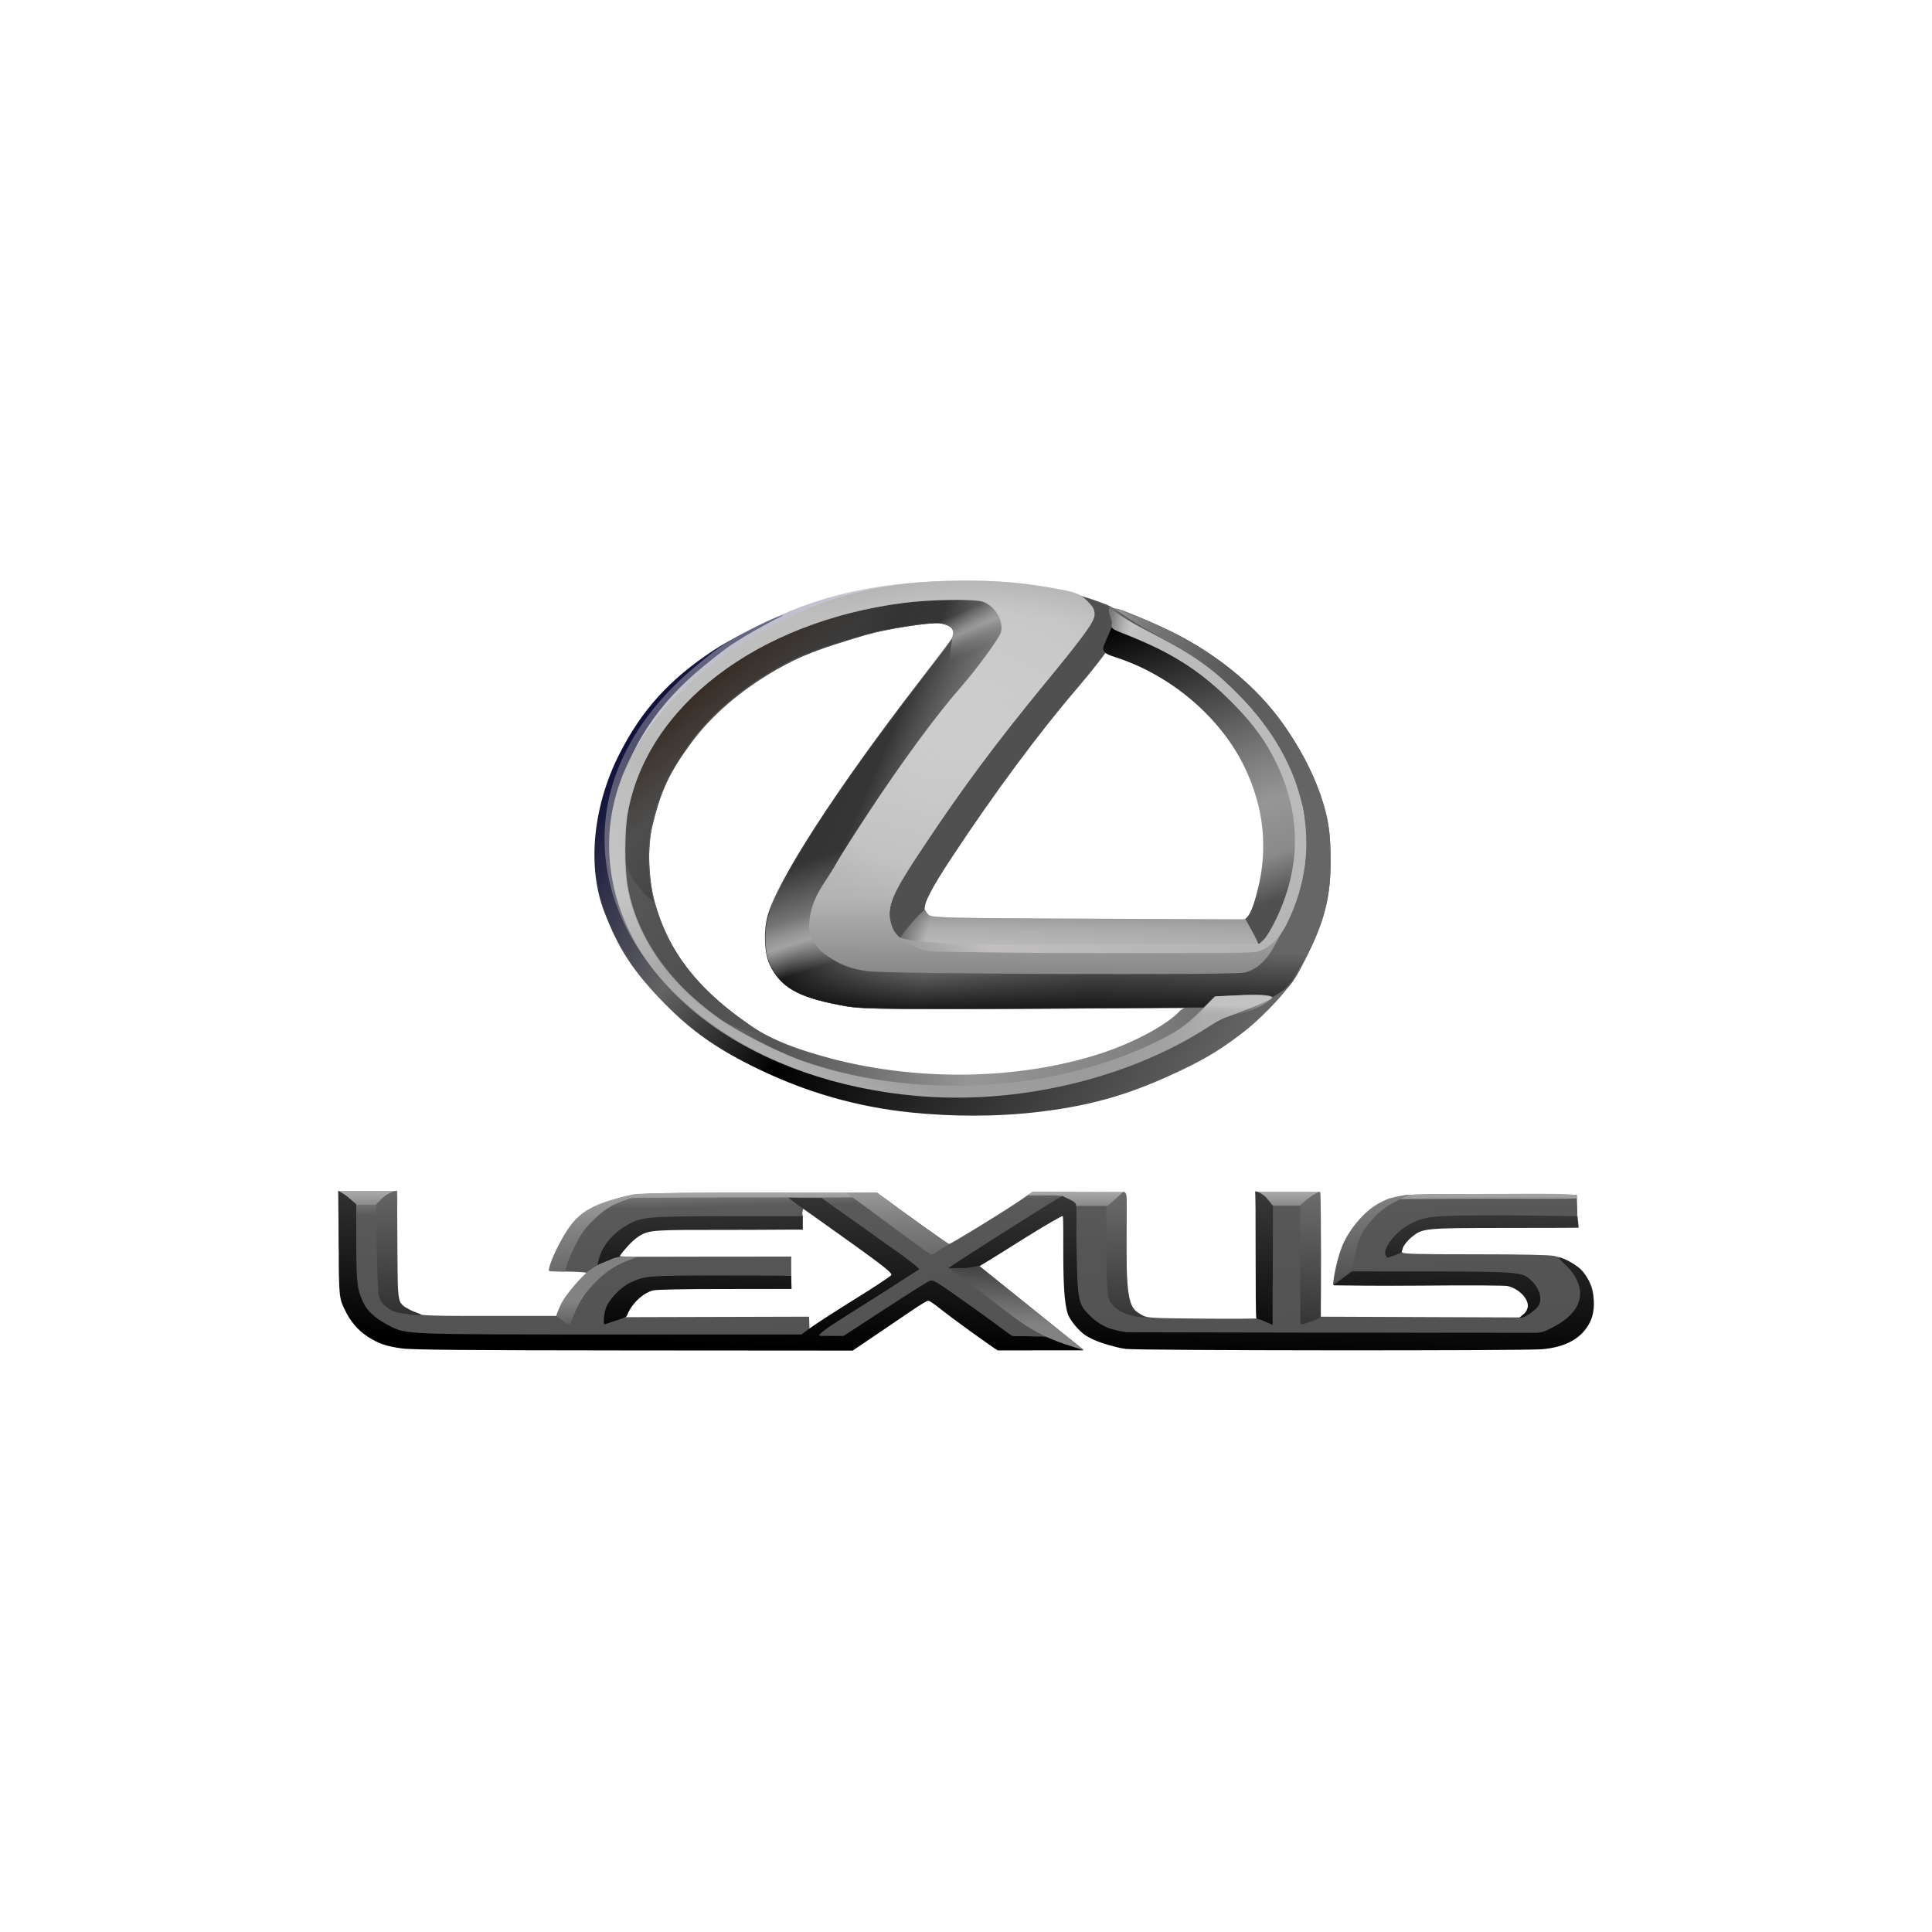 <svg width="200" height="200" viewBox="0 0 200 200" fill="none" xmlns="http://www.w3.org/2000/svg">
<path d="M41.648 139.349C38.628 138.883 36.797 137.773 36.057 135.715L35.663 134.62L35.066 129.085V123.387L37.745 123.346C40.129 123.309 40.445 123.333 40.616 123.565C40.761 123.761 40.808 125.043 40.808 128.762C40.808 133.429 40.825 133.734 41.122 134.343C41.295 134.697 41.674 135.166 41.964 135.386C43.088 136.236 42.985 136.226 50.565 136.225H57.575L58.161 135.092C58.492 134.453 59.177 133.498 59.731 132.905C60.272 132.325 60.714 131.812 60.714 131.765C60.714 131.717 59.939 131.659 58.991 131.636L57.269 131.593L57.304 131.01C57.386 129.653 59.184 127.069 61.023 125.665C61.53 125.278 62.444 124.732 63.052 124.453C65.184 123.476 65.381 123.464 78.761 123.468L90.802 123.473L94.442 126.127C96.443 127.587 98.155 128.782 98.245 128.782C98.449 128.782 103.999 125.373 105.653 124.232L106.875 123.388L111.546 123.401C116.317 123.415 116.204 123.411 116.41 123.521C116.71 123.68 116.603 123.771 116.603 128.868C116.603 133.241 116.642 134.202 116.838 134.669C117.144 135.394 117.459 135.729 118.211 136.129C118.8 136.442 119.038 136.456 124.475 136.503C127.584 136.529 130.288 136.511 130.484 136.462L130.84 136.374L130.88 130.033L130.92 123.692H133.752H136.585L136.662 129.997L136.738 136.303L147.013 136.342L157.289 136.381L157.712 136.05C157.945 135.869 158.231 135.492 158.349 135.214C158.531 134.781 158.531 134.634 158.349 134.201C158.231 133.923 157.946 133.547 157.714 133.365L157.292 133.036H147.914C139.768 133.036 138.512 133.006 138.346 132.808C138.101 132.515 138.354 130.697 138.807 129.495C139.158 128.566 140.025 127.169 140.785 126.31C141.531 125.468 143.35 124.326 144.555 123.945C145.61 123.611 145.698 123.609 154.424 123.65L163.228 123.692L163.273 125.047C163.305 126.028 163.263 126.436 163.119 126.526C163.011 126.594 159.491 126.651 155.298 126.652C148.056 126.655 147.645 126.669 147.091 126.95C146.098 127.453 144.929 129.077 145.15 129.647C145.212 129.806 146.692 129.845 152.65 129.845C157.564 129.845 160.348 129.903 160.885 130.016C162.086 130.269 163.021 130.797 163.808 131.665C164.716 132.667 165.04 133.621 164.962 135.061C164.837 137.394 163.3 139.013 160.835 139.41C159.44 139.635 117.271 139.628 115.809 139.403C113.27 139.012 111.976 138.257 111.214 136.723L110.708 135.702L110.631 130.469C110.581 127.059 110.499 125.218 110.396 125.184C110.029 125.063 101.291 130.625 101.291 130.979L112.182 139.76C112.182 139.849 110.273 139.417 107.774 139.417H103.692L100.057 136.834C98.058 135.414 96.326 134.252 96.208 134.252C95.998 134.252 89.901 137.921 88.298 139.012L87.479 139.569L65.177 139.554C48.194 139.543 42.583 139.494 41.648 139.35V139.349ZM85.245 136.976C85.775 136.636 87.724 135.419 89.577 134.271C91.43 133.123 92.946 132.106 92.946 132.01C92.946 131.851 85.18 125.85 83.892 124.714C83.426 124.303 82.856 125.462 83.126 125.911L82.485 126.632L75.413 126.654C67.7 126.678 67.514 126.737 66.915 127.058C66.013 127.541 63.97 129.362 63.97 129.922C63.97 130.177 65.614 130.084 73.471 130.086C78.04 130.089 81.921 130.077 81.921 130.077C81.894 130.213 81.911 131.735 81.911 131.735L81.921 132.808L74.877 132.884C67.282 132.966 67.66 132.923 66.502 133.824C65.873 134.313 64.533 136.123 64.765 136.353L83.758 136.302L83.805 137.816C83.84 138.921 84.014 137.765 85.245 136.976Z" fill="url(#paint0_linear_10409_3648)"/>
<path d="M35.121 123.282V124.721H41.131V123.282H35.121ZM130.061 123.367V124.811H136.646V123.367H130.061ZM106.905 123.372L106.368 123.747H108.515C109.224 123.73 109.71 123.769 110.069 123.833L110.064 124.835H116.378V123.377L113.604 123.415C111.033 123.396 109.213 123.384 106.905 123.372ZM81.353 123.458C80.075 123.46 78.594 123.466 76.887 123.472C66.322 123.51 65.468 123.529 65.119 123.776C65.119 123.884 64.635 124.084 65.841 123.999C66.02 123.987 66.1 124.018 66.359 123.989C68.037 124.016 70.728 123.961 76.555 123.961C83.096 123.961 88.529 123.99 88.527 123.928C88.523 123.726 88.882 123.607 88.081 123.538C87.206 123.463 85.188 123.45 81.353 123.458ZM157.584 123.581C156.586 123.584 155.43 123.589 154.097 123.595C145.846 123.633 145.176 123.657 144.904 123.904C144.904 124.012 144.527 124.207 145.469 124.123C145.609 124.11 145.671 124.147 145.873 124.118C147.183 124.145 149.286 124.089 153.836 124.089C158.944 124.089 163.187 124.119 163.186 124.056C163.183 123.854 163.46 123.736 162.834 123.667C162.151 123.591 160.579 123.573 157.584 123.581Z" fill="url(#paint1_linear_10409_3648)"/>
<path d="M143.459 129.962C143.075 129.34 144.381 127.591 145.834 126.785C147.479 125.872 148.125 125.81 155.973 125.808L163.306 125.895L163.42 127.086C163.037 127.105 161.585 127.11 155.824 127.116C147.361 127.124 147.267 127.134 146.102 128.092C145.729 128.399 145.344 128.874 145.23 129.169C145.151 129.372 145.155 129.543 145.022 129.669C144.683 129.842 144.286 130.002 143.973 130.084C143.832 130.121 143.688 130.22 143.603 130.176C143.543 130.146 143.579 130.145 143.526 130.073L143.459 129.962Z" fill="url(#paint2_linear_10409_3648)"/>
<path d="M61.844 131.061C61.842 130.899 61.956 130.433 62.111 129.972C62.509 128.784 63.511 127.641 64.827 126.872C66.409 125.948 66.841 125.909 75.505 125.9C80.304 125.895 83.106 125.9 83.106 125.9C83.106 125.9 83.106 126.289 83.106 126.586C83.106 126.854 83.106 127.306 83.106 127.306C82.734 127.261 80.114 127.317 75.57 127.317C67.633 127.317 67.255 127.292 66.127 127.983C65.849 128.154 65.345 128.593 65.037 128.945C64.627 129.413 64.222 129.833 64.019 130.305C63.652 130.631 63.182 130.64 62.832 130.801C62.121 131.128 61.822 131.191 61.822 131.191L61.844 131.061Z" fill="url(#paint3_linear_10409_3648)"/>
<path d="M158.135 135.39C158.349 134.535 157.271 133.403 156.061 133.13C155.762 133.063 151.829 133.043 147.32 133.087C142.812 133.13 138.88 133.067 138.572 133.063C138.248 133.058 138.12 133.086 138.059 133.014C137.939 132.874 138.224 132.533 138.786 132.103L139.432 131.61L147.364 131.618C156.127 131.627 157.375 131.695 158.093 132.206C159.316 133.076 159.811 134.49 159.176 135.295C158.758 135.823 157.594 136.552 157.334 136.391C157.981 135.862 157.943 135.886 158.135 135.39Z" fill="url(#paint4_linear_10409_3648)"/>
<path d="M130.728 136.71C130.478 136.569 130.108 136.579 130.054 136.438C129.999 136.296 129.982 133.191 129.982 129.769C129.982 125.4 129.971 124.033 129.933 123.327C130.147 123.316 130.654 123.549 131.085 123.98L131.781 124.829L131.735 136.422C131.734 136.662 131.761 136.906 131.729 137.145C131.293 136.957 131.028 136.841 130.728 136.71Z" fill="url(#paint5_linear_10409_3648)"/>
<path d="M62.515 137.032C62.515 137.032 62.433 136.188 62.745 135.357C63.078 134.47 64.318 133.2 65.288 132.753C66.784 132.065 67.109 132.04 74.516 132.038C79.654 132.036 81.895 132.077 81.895 132.077L81.945 133.433C81.945 133.433 79.191 133.438 74.877 133.438C70.733 133.438 67.964 133.494 67.614 133.584C66.509 133.866 65.331 135.01 64.89 136.227C64.818 136.427 62.778 137.012 62.611 137.085L62.515 137.032Z" fill="url(#paint6_linear_10409_3648)"/>
<path d="M116.527 139.639C115.262 139.477 113.098 138.739 112.328 138.206C111.761 137.813 111.021 136.973 110.682 136.337C110.251 135.529 110.076 133.661 110.071 129.833C110.068 127.728 110.084 125.931 110.012 125.887C109.941 125.843 108.231 126.827 106.306 128.026C102.705 130.27 101.672 130.961 100.973 131.283L98.158 131.297C98.522 130.956 109.183 124.182 109.745 123.948C110.131 123.787 109.879 123.745 110.063 123.851C110.335 124.006 111.233 124.341 111.342 124.594C111.534 125.043 111.385 125.966 111.441 129.135C111.541 134.701 111.602 135.005 112.875 136.247C113.409 136.768 114.032 137.182 114.724 137.474C114.724 137.474 115.466 137.697 115.843 137.78C116.11 137.839 116.65 137.916 116.65 137.916L137.647 137.955L159.174 137.968C159.174 137.968 159.682 137.888 159.923 137.805C160.108 137.741 160.276 137.636 160.452 137.551C163.227 136.217 164.19 134.409 163.193 132.409C162.979 131.98 162.53 131.381 162.195 131.079C161.859 130.776 161.362 130.303 161.389 130.225C161.461 130.013 163.14 130.897 163.642 131.398C164.896 132.649 165.427 135.163 164.606 136.839C163.763 138.561 162.056 139.457 159.658 139.671C157.716 139.845 117.902 139.815 116.527 139.639Z" fill="url(#paint7_linear_10409_3648)"/>
<path d="M41.574 139.587C39.953 139.356 39.211 139.102 38.114 138.401C37.055 137.723 36.252 136.785 35.684 135.56C35.584 135.343 35.467 135.132 35.388 134.906C35.32 134.714 35.271 134.515 35.235 134.314C35.165 133.916 35.14 133.511 35.118 133.107C35.049 131.849 35.068 129.328 35.068 129.328L35.014 123.669C35.012 123.5 35 123.262 35 123.262C35 123.262 35.617 123.576 36.06 123.957L36.878 124.662L36.883 128.595C36.889 132.972 36.97 133.479 37.65 134.919C38.058 135.786 38.951 136.556 40.392 137.286C42.087 138.144 42.048 138.143 63.39 138.143H82.962L83.944 137.421C84.485 137.024 86.58 135.674 88.601 134.42C90.622 133.167 92.276 132.069 92.276 131.98C92.278 131.657 91.355 130.957 84.485 126.074C83.161 125.133 82.142 124.454 81.627 123.985C82.119 123.997 83.244 124.013 83.949 124.013L85.056 124.014L88.401 126.394C90.24 127.704 92.429 129.263 93.266 129.86C94.102 130.457 95.247 131.338 95.138 131.408L90.909 134.12C89.623 134.945 88.21 135.814 87.792 136.084C87.374 136.354 86.536 136.894 85.93 137.284C85.324 137.674 84.787 138.156 84.787 138.239C84.909 138.313 85.353 138.294 86.082 138.293L87.336 138.291L91.629 135.492C93.99 133.953 96.057 132.651 96.223 132.598C96.64 132.466 96.776 132.549 100.791 135.405C102.756 136.803 104.578 138.189 104.745 138.273C104.912 138.358 105.793 138.294 106.797 138.341C107.524 138.375 107.918 138.33 108.406 138.413C111.007 139.361 108.716 138.534 112.123 139.784L103.293 139.793C102.824 139.547 98.493 136.427 97.301 135.46C96.754 135.016 96.21 134.652 96.092 134.65C95.974 134.647 95.256 135.073 94.496 135.594C93.736 136.114 92.023 137.276 90.691 138.176L88.269 139.813L65.606 139.797C48.059 139.784 42.633 139.737 41.574 139.586V139.587Z" fill="url(#paint8_linear_10409_3648)"/>
<path d="M117.049 136.162C116.07 135.898 115.391 135.4 115.113 135.023C114.933 134.779 114.924 134.828 114.878 134.691C114.836 134.563 114.735 134.341 114.715 134.208C114.51 132.851 114.526 129.634 114.526 129.634V124.954L115.375 124.199C115.842 123.784 116.25 123.417 116.283 123.384C116.316 123.351 116.371 123.373 116.498 123.478C116.698 123.644 116.615 124.535 116.615 129.198C116.615 135.359 117.106 135.518 118.415 136.285C118.983 136.434 117.839 136.389 117.049 136.162ZM41.059 135.844C40.222 135.641 39.503 134.923 39.354 134.51L39.162 133.974C39.036 130.884 38.949 127.844 38.949 124.664L39.551 124.063C40.225 123.39 41.075 123.265 41.075 123.265C41.132 123.382 41.114 125.909 41.137 128.869C41.185 135.313 41.091 134.84 42.474 135.605C42.866 135.822 43.632 136.031 43.589 136.103C43.496 136.256 41.725 136.005 41.059 135.844ZM134.595 130.904V124.766L135.129 124.298C135.712 123.786 136.557 123.303 136.671 123.417C136.766 123.511 136.79 136.073 136.694 136.323C136.653 136.429 136.232 136.635 135.825 136.779C135.284 136.972 134.657 137.143 134.668 137.082C134.586 137.147 134.595 135.038 134.595 130.904Z" fill="url(#paint9_linear_10409_3648)"/>
<path d="M138.009 133.028C138.013 132.25 138.487 129.891 139.139 128.556C139.965 126.867 141.437 125.245 142.786 124.537C143.304 124.265 143.808 124.043 143.907 124.042C144.456 123.878 145.303 123.727 146.027 123.667C145.49 123.907 145.041 124.046 144.423 124.407C143.584 124.866 142.836 125.269 141.678 126.685C141.264 127.19 140.954 127.623 140.644 128.492C140.23 129.653 140.117 130.842 140.001 131.59C139.598 131.809 139.627 131.911 138.009 133.028ZM56.813 131.532C56.813 130.986 57.54 129.302 58.401 127.855C59.395 126.184 60.305 125.377 61.99 124.67C63.233 124.148 65.487 123.621 66.067 123.636C66.417 123.646 65.103 124.089 64.365 124.363C63.069 124.844 62.3 125.422 61.172 126.556C60.474 127.259 59.776 128.162 58.777 130.657L58.464 131.64L57.571 131.626C56.933 131.617 56.922 131.597 56.813 131.532ZM87.589 123.47L90.793 123.466C95.062 126.615 97.471 128.248 98.234 128.797L96.406 129.927C92.315 126.992 91.143 126.025 87.589 123.47Z" fill="url(#paint10_linear_10409_3648)"/>
<path d="M101.108 133.417L98.223 131.276H99.702C100.515 131.276 101.26 130.951 101.38 131.056C101.38 131.056 103.768 132.996 112.169 139.719C106.752 138.33 105.192 136.449 101.108 133.417Z" fill="url(#paint11_linear_10409_3648)"/>
<path d="M57.804 136.372C57.551 136.194 57.562 136.123 57.996 135.157C58.519 133.991 60.399 131.904 61.16 131.393C61.455 131.196 61.913 130.898 62.331 130.744C62.749 130.59 63.144 130.401 63.499 130.263C63.712 130.181 64.137 130.067 64.911 130.074L66.131 130.085L65.371 130.356C63.933 130.869 62.939 131.475 61.897 132.477C60.704 133.624 59.983 134.671 59.42 136.076C59.205 136.615 59.023 137.044 58.969 137.077C58.523 137.067 58.184 136.634 57.804 136.372Z" fill="url(#paint12_linear_10409_3648)"/>
<path d="M94.213 115.154C88.712 114.577 83.565 113.107 78.508 110.67C74.293 108.638 71.615 106.764 68.757 103.845C65.552 100.572 63.989 98.178 62.523 94.3C60.772 89.664 61.38 83.463 64.117 78.06C66.421 73.51 69.312 70.322 73.848 67.328C75.535 66.214 79.717 64.07 80.816 63.755C81.591 63.533 80.432 63.968 79.107 64.734C78.289 65.187 77.784 65.466 77.03 65.913C75.278 66.981 74.824 67.358 73.006 68.823C68.04 72.823 64.957 77.569 63.85 82.913C63.489 84.659 63.489 88.573 63.85 90.32C65.162 96.656 68.974 101.847 75.476 106.151C79.215 108.627 83.55 110.451 88.604 111.673C92.875 112.706 94.486 112.872 100.253 112.872C104.457 112.872 105.821 112.812 107.502 112.554C112.872 111.73 118.596 109.874 122.431 107.713C125.568 105.944 126.611 105.328 126.894 105.076C127.055 104.932 127.779 104.549 128.503 104.224C129.369 103.835 129.985 103.427 130.309 103.027C130.792 102.432 130.824 102.421 132.052 102.421C132.788 102.421 133.915 101.357 133.915 101.459C132.481 103.505 130.109 105.779 128.762 106.814C126.763 108.356 125.192 109.41 122.344 110.764C117.553 113.041 113.631 114.371 107.588 115.097C103.16 115.629 98.447 115.598 94.213 115.154Z" fill="url(#paint13_linear_10409_3648)"/>
<path d="M93.83 112.438C90.653 112.1 85.992 111.089 83.531 110.204C81.789 109.578 78.1 107.967 77.145 107.415C76.085 106.803 73.504 104.884 71.999 103.591C70.049 101.913 66.921 97.974 67.192 97.536C67.27 97.41 68.67 96.889 68.927 96.889C68.973 96.889 69.232 97.275 69.539 97.821C70.936 100.305 73.014 102.534 75.329 104.42C78.427 106.944 80.66 108.06 85.185 109.344C94.517 111.993 105.375 111.87 114.06 109.018C117.451 107.903 120.883 106.042 122.174 104.617C122.524 104.23 125.301 103.252 125.495 103.446C125.741 103.692 125.088 104.522 123.742 105.677C121.344 107.736 115.379 110.305 110.602 111.335C106.304 112.262 104.789 112.417 99.536 112.465C96.778 112.491 94.21 112.479 93.83 112.438Z" fill="url(#paint14_linear_10409_3648)"/>
<path d="M76.934 106.559C75.535 106.115 74.764 105.675 73.043 104.34C69.261 101.406 66.528 97.691 65.321 93.846C64.608 91.575 64.446 90.088 64.552 86.798C64.634 84.274 64.718 83.591 65.104 82.279C66.067 79.01 67.402 76.524 69.635 73.844C74.694 67.773 84.144 63.192 93.763 62.149C96.427 61.86 101.404 61.835 102.17 62.106C102.957 62.386 103.78 63.296 104.045 64.18C104.219 64.764 104.197 64.937 103.856 65.606C103.642 66.024 103.246 66.64 102.974 66.974C102.703 67.308 101.995 68.223 101.402 69.007C100.808 69.791 99.422 71.541 98.322 72.895C97.222 74.249 95.43 76.602 94.34 78.122C92.323 80.937 87.907 87.614 87.025 89.181C86.758 89.656 86.283 90.403 85.969 90.842C85.654 91.28 85.116 92.232 84.772 92.958C84.195 94.172 84.151 94.378 84.21 95.546C84.29 97.136 84.786 97.963 86.21 98.88C88.353 100.262 86.405 100.153 109.022 100.153H129.197L130.946 98.27C132.296 96.815 132.829 96.093 133.288 95.099C133.959 93.646 134.652 91.376 134.952 89.654C135.206 88.192 135.048 84.277 134.694 83.277C134.028 80.571 132.85 77.925 131.396 75.617C128.626 71.293 124.68 67.86 118.976 64.811C117.963 64.27 115.377 63.023 115.417 62.982C115.541 62.858 119.392 64.466 121.291 65.411C125.983 67.747 130.016 71.091 132.695 74.864C134.681 77.661 136.328 80.844 137.14 84.051C137.592 85.836 137.648 87.39 137.643 89.334C137.632 93.214 136.821 95.763 134.922 99.464C133.59 102.06 133.285 102.393 131.267 103.454L129.031 104.263L109.126 104.387C88.809 104.513 88.753 104.386 86.773 104.004C82.535 103.187 80.8 102.178 79.693 99.889C79.144 98.754 79.021 96.549 79.419 94.963C80.329 91.334 86.573 81.666 95.308 70.361C96.971 68.208 98.411 66.299 98.507 66.118C98.968 65.258 98.507 64.688 97.195 64.494C96.279 64.358 91.611 65.084 89.591 65.676C84.653 67.124 82.747 67.861 80.281 69.278C76.57 71.411 73.527 74.03 71.415 76.91C69.162 79.981 68.266 81.913 67.414 85.538C66.911 87.682 67.028 91.029 67.689 93.408C69.068 98.368 71.995 102.224 77.063 105.756C77.846 106.301 78.487 106.78 78.487 106.82C78.487 106.96 77.871 106.857 76.934 106.559Z" fill="url(#paint15_linear_10409_3648)"/>
<path d="M77.032 106.594C75.634 106.15 74.863 105.71 73.142 104.375C69.36 101.441 66.626 97.726 65.42 93.881C64.707 91.61 64.544 90.123 64.651 86.833C64.733 84.309 64.816 83.626 65.203 82.314C66.166 79.045 67.501 76.559 69.734 73.879C74.793 67.808 84.243 63.227 93.862 62.184C96.526 61.895 101.503 61.87 102.268 62.141C103.056 62.421 103.879 63.331 104.143 64.215C104.318 64.799 104.295 64.972 103.955 65.641C103.741 66.059 103.345 66.675 103.073 67.009C102.802 67.344 102.094 68.258 101.501 69.043C100.907 69.826 99.521 71.576 98.421 72.93C97.32 74.285 95.529 76.637 94.439 78.157C92.422 80.972 88.005 87.649 87.124 89.216C86.857 89.691 86.382 90.439 86.067 90.877C85.753 91.315 85.215 92.267 84.87 92.993C84.294 94.208 84.249 94.413 84.308 95.581C84.389 97.171 84.885 97.998 86.309 98.915C88.452 100.297 86.504 100.188 109.121 100.188H129.296L131.044 98.305C132.395 96.85 132.928 96.128 133.387 95.134C134.058 93.681 134.751 91.412 135.051 89.689C135.305 88.228 135.147 84.312 134.793 83.312C134.127 80.606 132.682 78.198 131.228 75.889C128.458 71.566 124.779 68.746 119.074 65.697C118.062 65.156 113.052 62.468 115.516 63.017C115.64 62.893 119.491 64.501 121.39 65.447C126.081 67.782 130.115 71.126 132.794 74.899C134.78 77.696 136.427 80.879 137.239 84.086C137.691 85.871 137.747 87.425 137.741 89.369C137.731 93.249 136.92 95.798 135.021 99.499C133.689 102.095 133.384 102.428 131.366 103.489L129.13 104.298L109.225 104.422C88.908 104.548 88.852 104.421 86.871 104.039C82.634 103.222 80.899 102.213 79.792 99.924C79.243 98.788 79.12 96.584 79.518 94.998C80.428 91.369 86.672 81.701 95.407 70.396C97.07 68.243 98.51 66.334 98.606 66.153C99.067 65.293 98.606 64.723 97.293 64.529C96.378 64.393 91.71 65.119 89.69 65.711C84.751 67.159 82.846 67.896 80.38 69.313C76.669 71.446 73.626 74.066 71.514 76.945C69.261 80.016 68.365 81.948 67.513 85.573C67.01 87.717 67.126 91.064 67.788 93.443C69.167 98.403 72.094 102.259 77.162 105.791C77.945 106.337 78.586 106.816 78.586 106.855C78.586 106.995 77.97 106.892 77.032 106.594Z" fill="url(#paint16_linear_10409_3648)"/>
<path d="M77.032 106.594C75.634 106.15 74.863 105.71 73.142 104.375C69.36 101.441 66.626 97.726 65.42 93.881C64.707 91.61 64.544 90.123 64.651 86.833C64.733 84.309 64.816 83.626 65.203 82.314C66.166 79.045 67.501 76.559 69.734 73.879C74.793 67.808 84.243 63.227 93.862 62.184C96.526 61.895 101.503 61.87 102.268 62.141C103.056 62.421 103.879 63.331 104.143 64.215C104.318 64.799 104.295 64.972 103.955 65.641C103.741 66.059 103.345 66.675 103.073 67.009C102.802 67.344 102.094 68.258 101.501 69.043C100.907 69.826 99.521 71.576 98.421 72.93C97.32 74.285 95.529 76.637 94.439 78.157C92.422 80.972 88.005 87.649 87.124 89.216C86.857 89.691 86.382 90.439 86.067 90.877C85.753 91.315 85.215 92.267 84.87 92.993C84.294 94.208 84.249 94.413 84.308 95.581C84.389 97.171 84.885 97.998 86.309 98.915C88.452 100.297 86.504 100.188 109.121 100.188H129.296L131.044 98.305C132.395 96.85 132.928 96.128 133.387 95.134C134.058 93.681 134.751 91.412 135.051 89.689C135.305 88.228 135.147 84.312 134.793 83.312C134.127 80.606 132.949 77.96 131.495 75.652C128.725 71.329 124.779 67.895 119.074 64.846C118.062 64.305 115.476 63.058 115.516 63.017C115.64 62.893 119.491 64.501 121.39 65.447C126.081 67.782 130.115 71.126 132.794 74.899C134.78 77.696 136.427 80.879 137.239 84.086C137.691 85.871 137.747 87.425 137.741 89.369C137.731 93.249 136.92 95.798 135.021 99.499C133.689 102.095 133.384 102.428 131.366 103.489L129.13 104.298L109.225 104.422C88.908 104.548 88.852 104.421 86.871 104.039C82.634 103.222 80.899 102.213 79.792 99.924C79.243 98.788 79.12 96.584 79.518 94.998C80.428 91.369 86.672 81.701 95.407 70.396C97.07 68.243 98.51 66.334 98.606 66.153C99.067 65.293 98.606 64.723 97.293 64.529C96.378 64.393 91.71 65.119 89.69 65.711C84.751 67.159 82.846 67.896 80.38 69.313C76.669 71.446 73.626 74.066 71.514 76.945C69.261 80.016 68.365 81.948 67.513 85.573C67.01 87.717 67.126 91.064 67.788 93.443C69.167 98.403 72.094 102.259 77.162 105.791C77.945 106.337 78.586 106.816 78.586 106.855C78.586 106.995 77.97 106.892 77.032 106.594Z" fill="url(#paint17_linear_10409_3648)"/>
<path d="M64.552 86.798C64.634 84.274 64.717 83.591 65.104 82.279C66.067 79.01 67.402 76.524 69.635 73.844C74.694 67.773 84.144 63.192 93.763 62.149C96.427 61.86 101.404 61.835 102.17 62.106C102.957 62.386 103.78 63.296 104.045 64.18C104.219 64.764 104.197 64.937 103.856 65.606C103.642 66.024 103.246 66.64 102.974 66.974C102.703 67.308 101.995 68.223 101.402 69.007C100.808 69.791 99.422 71.541 98.322 72.895C97.222 74.249 95.43 76.602 94.34 78.122C92.323 80.937 87.906 87.614 87.025 89.181C86.758 89.656 86.282 90.403 85.968 90.842C85.654 91.28 85.116 92.232 84.771 92.958C84.195 94.172 84.151 94.378 84.21 95.546C84.29 97.136 84.786 97.963 86.21 98.88C88.353 100.262 86.405 100.153 109.022 100.153H129.197L130.945 98.27C132.296 96.815 132.829 96.093 133.288 95.099C133.959 93.646 134.652 91.376 134.952 89.654C135.206 88.192 135.048 84.277 134.694 83.277C134.028 80.571 132.522 78.253 131.068 75.944C128.298 71.621 124.352 68.188 118.648 65.138C117.636 64.597 115.377 63.023 115.417 62.982C115.541 62.858 119.392 64.466 121.291 65.411C125.983 67.747 130.016 71.091 132.695 74.864C134.681 77.661 136.328 80.844 137.14 84.051C137.592 85.836 137.648 87.39 137.642 89.334C137.632 93.214 136.821 95.763 134.922 99.464C133.59 102.06 133.285 102.393 131.267 103.454L129.031 104.263L109.126 104.387C88.809 104.513 88.752 104.386 86.772 104.004C82.535 103.187 80.8 102.178 79.693 99.889C79.144 98.754 79.021 96.549 79.419 94.963C80.329 91.334 86.573 81.666 95.308 70.361C96.971 68.208 98.411 66.299 98.507 66.118C98.968 65.258 98.507 64.688 97.195 64.494C96.279 64.358 91.611 65.084 89.591 65.676C84.653 67.124 82.747 67.861 80.281 69.278C76.57 71.411 73.527 74.03 71.415 76.91C69.162 79.981 68.266 81.913 67.414 85.538C66.911 87.682 67.028 91.029 67.689 93.408C64.817 91.011 64.49 88.885 64.552 86.798Z" fill="url(#paint18_linear_10409_3648)"/>
<path d="M65.321 93.846C64.608 91.575 64.446 90.088 64.552 86.798C64.634 84.274 64.718 83.591 65.104 82.279C66.067 79.01 67.402 76.524 69.635 73.844C74.694 67.773 84.144 63.192 93.763 62.149C96.427 61.86 101.404 61.835 102.17 62.106C102.957 62.386 103.78 63.296 104.045 64.18C104.219 64.764 104.197 64.937 103.856 65.606C103.642 66.024 103.246 66.64 102.974 66.974C102.703 67.308 101.995 68.223 101.402 69.007C100.808 69.791 99.422 71.541 98.322 72.895C97.222 74.249 95.43 76.602 94.34 78.122C92.323 80.937 87.907 87.614 87.025 89.181C86.758 89.656 86.283 90.403 85.969 90.842C85.654 91.28 85.116 92.232 84.771 92.958C84.195 94.172 84.151 94.378 84.21 95.546C84.29 97.136 84.786 97.963 86.21 98.88C88.353 100.262 86.405 100.153 109.022 100.153H129.197L130.946 98.27C132.296 96.815 132.829 96.093 133.288 95.099C133.959 93.646 134.652 91.376 134.952 89.654C135.206 88.192 135.048 84.277 134.694 83.277C134.028 80.571 132.85 77.925 131.396 75.617C128.626 71.293 124.68 67.86 118.976 64.811C117.963 64.27 115.377 63.023 115.417 62.982C115.541 62.858 119.392 64.466 121.291 65.411C125.983 67.747 130.016 71.091 132.695 74.864C134.681 77.661 136.328 80.844 137.14 84.051C137.592 85.836 137.648 87.39 137.642 89.334C137.632 93.214 136.821 95.763 134.922 99.464C133.59 102.06 133.285 102.393 131.267 103.454L129.031 104.263L109.126 104.387C88.809 104.513 88.753 104.386 86.773 104.004C82.535 103.187 80.8 102.178 79.693 99.889C79.144 98.754 79.021 96.549 79.419 94.963C80.329 91.334 86.573 81.666 95.308 70.361C96.971 68.208 98.411 66.299 98.507 66.118C98.968 65.258 98.507 64.688 97.195 64.494C96.279 64.358 91.611 65.084 89.591 65.676C84.653 67.124 82.747 67.861 80.281 69.278C76.57 71.411 73.527 74.03 71.415 76.91C69.162 79.981 68.266 81.913 67.414 85.538C66.911 87.682 67.028 91.029 67.689 93.408C66.883 93.88 69.035 97.159 65.321 93.846Z" fill="url(#paint19_linear_10409_3648)"/>
<path d="M65.51 93.656C64.797 91.385 64.635 89.898 64.742 86.608C64.824 84.084 64.907 83.401 65.294 82.089C66.257 78.82 67.592 76.334 69.824 73.655C74.883 67.583 84.333 63.002 93.953 61.959C96.617 61.67 101.593 61.645 102.359 61.917C103.146 62.196 103.97 63.106 104.234 63.99C104.409 64.575 104.386 64.747 104.045 65.416C103.832 65.834 103.435 66.45 103.164 66.784C102.893 67.119 102.185 68.034 101.591 68.818C100.998 69.602 99.612 71.351 98.512 72.706C97.411 74.06 95.619 76.412 94.53 77.933C92.513 80.747 88.096 87.424 87.215 88.991C86.948 89.466 86.472 90.214 86.158 90.652C85.844 91.09 85.305 92.043 84.961 92.768C84.385 93.983 84.34 94.188 84.399 95.356C84.48 96.946 84.975 97.773 86.399 98.691C88.543 100.072 86.595 99.963 109.212 99.963H129.387L131.135 98.08C132.486 96.625 133.019 95.903 133.478 94.909C134.149 93.456 134.842 91.187 135.142 89.464C135.396 88.003 135.238 84.087 134.884 83.087C134.218 80.381 132.712 78.063 131.258 75.754C128.488 71.431 124.542 67.998 118.838 64.949C117.825 64.407 115.567 62.833 115.607 62.793C115.731 62.668 119.582 64.276 121.481 65.222C126.172 67.557 130.206 70.901 132.885 74.674C134.871 77.471 136.518 80.654 137.33 83.862C137.782 85.647 137.838 87.2 137.832 89.144C137.821 93.025 137.011 95.573 135.112 99.274C133.78 101.871 133.475 102.203 131.457 103.264L129.221 104.073L109.316 104.197C88.999 104.323 88.942 104.196 86.962 103.814C82.725 102.997 80.99 101.988 79.883 99.699C79.334 98.564 79.211 96.359 79.609 94.773C80.519 91.144 86.763 81.477 95.497 70.171C97.161 68.018 98.601 66.109 98.697 65.929C99.157 65.068 98.697 64.498 97.384 64.304C96.469 64.168 91.801 64.894 89.781 65.487C84.842 66.934 82.937 67.671 80.471 69.088C76.76 71.221 73.717 73.841 71.604 76.72C69.352 79.791 68.456 81.723 67.604 85.348C67.1 87.492 67.217 90.839 67.879 93.219C67.073 93.69 67.248 93.5 65.51 93.656Z" fill="url(#paint20_linear_10409_3648)"/>
<g opacity="0.8">
<path d="M94.102 62.304C96.608 62.027 101.29 62.003 102.01 62.264C102.751 62.531 103.525 63.404 103.774 64.251C103.939 64.811 103.917 64.976 103.597 65.618C103.396 66.019 103.023 66.609 102.768 66.929C102.512 67.25 101.846 68.126 101.288 68.878C97.25 72.938 98.01 70.631 98.565 66.109C98.998 65.284 98.565 64.738 97.33 64.552C95.755 63.306 97.258 63.514 94.102 62.304Z" fill="url(#paint21_linear_10409_3648)"/>
</g>
<path d="M97.248 73.951C96.212 75.249 94.527 77.503 93.501 78.96C91.604 81.658 87.449 88.057 86.62 89.559C86.368 90.015 85.921 90.731 85.625 91.151C85.33 91.571 84.823 92.484 84.499 93.179C83.957 94.343 83.915 94.54 83.971 95.66C84.046 97.183 84.513 97.976 85.852 98.856C87.869 100.18 86.036 100.075 107.314 100.075C110.082 101.306 131.672 103.354 107.412 104.133C88.298 104.254 88.245 104.132 86.382 103.766C82.396 102.983 80.763 102.016 79.721 99.822C79.205 98.734 79.089 96.621 79.464 95.101C84.181 78.717 99.496 70.456 97.248 73.951Z" fill="url(#paint22_linear_10409_3648)"/>
<path d="M92.718 96.862C91.857 95.656 91.833 94.241 92.642 92.401C94.066 89.165 102.124 77.902 108.207 70.646C111.718 66.458 113.135 64.465 113.135 63.715C113.135 63.385 112.923 62.983 112.509 62.525L111.404 61.528L112.392 61.833C113.005 62.023 114.757 62.607 115.281 62.95C116.139 63.512 115.991 65.077 115.114 66.603C114.695 67.33 113.035 69.476 111.584 71.164C107.62 75.776 102.933 82.092 98.572 88.703C96.255 92.214 95.514 93.707 95.764 94.36C95.894 94.698 93.695 97.258 93.282 97.25C93.122 97.247 92.868 97.072 92.718 96.862Z" fill="#505050"/>
<path d="M129.686 98.037C129.314 97.625 128.391 95.695 128.391 95.378C128.391 95.24 128.766 95.24 128.923 95.113C129.397 94.73 129.726 93.954 130.193 92.116C131.286 87.817 130.83 83.557 128.834 79.41C126.376 74.303 121.288 69.945 115.61 68.082C114.809 67.82 114.555 67.725 114.385 67.532C114.094 67.202 114.132 67.079 114.61 66.036C114.964 65.261 115.045 64.854 115.31 64.816C115.517 64.786 116.524 65.188 118.02 65.917C125.349 69.491 130.158 74.004 132.577 79.58C133.845 82.501 134.12 83.655 134.231 86.519C134.369 90.066 133.805 92.676 132.24 95.744C130.977 98.22 130.302 98.718 129.686 98.037Z" fill="url(#paint23_linear_10409_3648)"/>
<path d="M94.886 98.235C93.992 98.123 93.165 97.546 93.165 97.201C93.165 96.859 95.463 94.212 95.751 94.212C95.848 94.212 95.898 94.588 96.207 94.745C96.716 95.005 98.303 95.039 112.854 95.102L128.937 95.172L129.631 96.428C130.05 97.189 130.406 97.922 130.338 98.096C130.234 98.362 120.442 98.52 104.472 98.496C94.968 98.482 95.176 98.271 94.886 98.235Z" fill="url(#paint24_linear_10409_3648)"/>
<path opacity="0.5" d="M94.886 98.235C93.992 98.123 93.165 97.546 93.165 97.201C93.165 96.859 95.463 94.212 95.751 94.212C95.848 94.212 95.898 94.588 96.207 94.745C96.716 95.005 98.303 95.039 112.854 95.102L128.937 95.172L129.631 96.428C130.05 97.189 130.406 97.922 130.338 98.096C130.234 98.362 120.442 98.52 104.472 98.496C94.968 98.482 95.176 98.271 94.886 98.235Z" fill="url(#paint25_linear_10409_3648)"/>
<path d="M94.906 113.467C78.192 112.009 64.827 102.22 62.84 89.98C61.599 82.332 64.883 74.867 72.124 68.878C74.617 66.816 75.272 66.392 78.481 64.769C84.478 61.734 90.301 60.35 97.932 60.146C102.038 60.036 105.018 60.221 108.387 60.797C111.32 61.298 111.671 61.422 112.496 62.246C113.087 62.837 113.234 63.106 113.234 63.596C113.234 64.346 112.414 65.489 108.054 70.812C102.877 77.133 99.695 81.412 95.567 87.606C92.144 92.742 91.67 93.886 92.206 95.729C92.602 97.09 93.842 97.721 95.06 97.953C96.637 98.253 98.413 98.182 110.363 98.163C116.641 98.153 129.955 98.182 130.368 98.152C130.905 98.112 131.218 97.957 131.578 97.613C132.812 96.016 133.296 95.349 131.664 98.248C130.966 99.489 129.9 100.451 128.728 100.694C127.369 100.976 91.625 100.837 89.66 100.542C87.943 100.285 86.948 99.906 85.618 99.003C84.784 98.437 84.461 98.082 84.09 97.324C83.672 96.471 83.631 96.234 83.725 95.23C83.843 93.97 84.368 92.684 85.365 91.213C85.727 90.68 86.284 89.778 86.605 89.207C86.926 88.637 88.286 86.499 89.629 84.456C93.192 79.033 96.819 74.095 99.401 71.15C101.026 69.298 103.37 66.092 103.539 65.492C103.866 64.327 102.951 62.754 101.684 62.306C100.821 62 96.233 62.066 93.47 62.423C78.295 64.386 66.843 73.13 64.906 84.233C64.577 86.12 64.575 89.866 64.902 91.733C65.805 96.889 69.109 101.674 74.341 105.404C76.247 106.763 80.419 108.901 82.889 109.784C94.096 113.794 108.297 113.156 118.97 108.162C121.536 106.962 122.637 106.217 124.235 104.596L125.64 103.172L128.064 103.057C130.379 102.946 131.659 103.066 131.489 103.34C131.334 103.59 128.07 104.866 126.765 105.329C126.027 105.59 125.342 106.063 124.298 106.719C116.295 111.747 105.181 114.362 94.906 113.467Z" fill="url(#paint26_linear_10409_3648)"/>
<path opacity="0.3" d="M95.097 113.436C78.382 111.979 65.017 102.189 63.031 89.949C61.789 82.301 65.073 74.837 72.314 68.847C74.807 66.786 75.463 66.362 78.671 64.738C84.668 61.704 90.492 60.319 98.122 60.115C95.624 61.336 96.983 62.252 93.661 62.392C78.485 64.356 67.034 73.099 65.096 84.202C64.767 86.089 64.765 89.835 65.092 91.703C65.996 96.858 69.299 101.643 74.531 105.373C76.437 106.732 80.609 108.87 83.08 109.754C94.286 113.763 108.487 113.125 119.16 108.132C121.727 106.931 122.827 106.186 124.426 104.566L125.831 103.142L128.254 103.026C130.569 102.916 131.849 103.035 131.679 103.309C131.524 103.559 128.261 104.835 126.955 105.298C126.217 105.56 125.532 106.032 124.488 106.688C116.485 111.716 105.371 114.332 95.097 113.436Z" fill="url(#paint27_linear_10409_3648)"/>
<path d="M94.983 113.456C78.268 111.999 65.296 102.864 63.309 90.624C62.068 82.976 65.352 75.642 72.594 69.653C75.086 67.591 75.823 67.161 78.835 65.407C84.642 62.024 90.377 60.34 98.008 60.135C102.115 60.025 105.094 60.211 108.463 60.786C111.396 61.288 111.747 61.411 112.573 62.236C113.164 62.827 113.31 63.095 113.31 63.586C113.31 64.335 112.49 65.478 108.13 70.802C102.953 77.123 99.772 81.401 95.643 87.596C92.22 92.731 91.746 93.876 92.282 95.719C92.678 97.079 93.918 97.711 95.136 97.942C96.713 98.242 98.489 98.172 110.439 98.153C116.717 98.143 130.031 98.171 130.444 98.141C130.981 98.102 131.295 97.947 131.654 97.602C132.888 96.006 133.372 95.339 131.74 98.238C131.042 99.479 129.977 100.44 128.804 100.684C127.445 100.966 91.701 100.826 89.736 100.532C88.019 100.274 87.025 99.895 85.694 98.992C84.86 98.426 84.538 98.072 84.166 97.313C83.749 96.46 83.707 96.223 83.801 95.22C83.919 93.96 84.444 92.673 85.442 91.202C85.803 90.669 86.361 89.767 86.681 89.197C87.002 88.627 88.363 86.488 89.705 84.445C93.268 79.023 96.895 74.085 99.478 71.14C101.102 69.288 103.446 66.081 103.615 65.481C103.942 64.317 103.027 62.743 101.76 62.295C100.898 61.989 96.309 62.055 93.546 62.413C78.371 64.376 66.92 73.12 64.982 84.222C64.653 86.109 64.651 89.855 64.978 91.723C65.882 96.879 69.185 101.663 74.417 105.393C76.323 106.752 80.495 108.89 82.966 109.774C94.172 113.783 108.373 113.145 119.046 108.152C121.612 106.951 122.713 106.206 124.312 104.586L125.717 103.162L128.14 103.046C130.455 102.936 131.735 103.055 131.565 103.329C131.41 103.579 128.147 104.855 126.841 105.318C126.103 105.58 125.418 106.053 124.374 106.708C116.371 111.736 105.257 114.352 94.983 113.456Z" fill="url(#paint28_linear_10409_3648)"/>
<path opacity="0.5" d="M94.906 113.467C78.192 112.009 64.827 102.22 62.84 89.98C61.599 82.332 64.883 74.867 72.124 68.878C74.617 66.816 75.272 66.392 78.481 64.769C84.478 61.734 90.301 60.35 97.932 60.146C97.772 61.807 95.14 62.43 93.47 62.423C78.295 64.386 66.843 73.13 64.906 84.233C64.577 86.12 64.575 89.866 64.902 91.733C65.805 96.889 69.109 101.674 74.341 105.404C76.247 106.763 80.419 108.901 82.889 109.784C94.096 113.794 108.297 113.156 118.97 108.162C121.536 106.962 122.637 106.217 124.235 104.596L125.64 103.172L128.064 103.057C130.379 102.946 131.659 103.066 131.489 103.34C131.334 103.59 128.07 104.866 126.765 105.329C126.027 105.59 125.342 106.063 124.298 106.719C116.294 111.747 105.181 114.362 94.906 113.467Z" fill="url(#paint29_linear_10409_3648)"/>
<path opacity="0.3" d="M95.097 113.436C78.382 111.979 65.017 102.189 63.031 89.949C61.789 82.301 65.073 74.837 72.314 68.847C74.807 66.786 75.463 66.362 78.671 64.738C84.668 61.704 90.492 60.319 98.122 60.115C95.624 61.336 96.983 62.252 93.661 62.392C78.485 64.356 67.034 73.099 65.096 84.202C64.767 86.089 64.765 89.835 65.092 91.703C65.996 96.858 69.299 101.643 74.531 105.373C76.437 106.732 80.609 108.87 83.08 109.754C94.286 113.763 108.487 113.125 119.16 108.132C121.727 106.931 122.827 106.186 124.426 104.566L125.831 103.142L128.254 103.026C130.569 102.916 131.849 103.035 131.679 103.309C131.524 103.559 128.261 104.835 126.955 105.298C126.217 105.56 125.532 106.032 124.488 106.688C116.485 111.716 105.371 114.332 95.097 113.436Z" fill="url(#paint30_linear_10409_3648)"/>
<path opacity="0.3" d="M96.828 98.977C95.454 98.944 92.903 96.945 93.091 97.105C94.532 98.327 100.58 98.216 112.414 98.187L130.373 98.143L130.831 97.705C131.083 97.464 131.648 96.512 132.087 95.589C134.693 90.115 134.702 84.566 132.115 79.167C131.064 76.971 129.834 75.238 127.884 73.202C125.055 70.249 122.387 68.242 118.114 66.358C115.085 65.021 114.997 65.317 115.121 64.477C115.121 64.269 115.008 64.002 114.916 63.672C114.517 62.25 114.701 62.563 118.297 64.441C123.13 66.964 125.738 68.682 128.78 71.849C135.499 78.845 137.17 87.873 133.247 95.984C132.497 97.536 131.421 98.596 130.223 98.963C129.689 99.126 126.557 99.139 114.038 99.124C105.052 99.114 103.868 99.147 96.828 98.977Z" fill="url(#paint31_linear_10409_3648)"/>
<path d="M96.828 98.516C94.435 98.484 92.278 96.53 92.467 96.688C93.907 97.894 100.58 97.765 112.414 97.736L130.374 97.693L130.831 97.26C131.083 97.023 131.648 96.083 132.087 95.172C134.693 89.77 134.702 84.293 132.115 78.964C131.064 76.797 129.834 75.087 127.884 73.077C125.055 70.163 122.387 68.182 118.115 66.323C115.085 65.004 114.997 65.296 115.122 64.466C115.122 64.261 115.008 63.997 114.916 63.672C114.517 62.269 114.886 63.309 118.483 65.162C123.315 67.652 125.367 68.982 128.409 72.108C135.128 79.013 137.17 87.557 133.247 95.563C132.497 97.094 131.421 98.14 130.223 98.502C129.689 98.663 126.557 98.676 114.038 98.661C105.052 98.651 103.869 98.613 96.828 98.516Z" fill="url(#paint32_linear_10409_3648)"/>
<path opacity="0.5" d="M132.116 79.167C131.064 76.971 129.834 75.238 127.884 73.202C125.055 70.249 122.387 68.242 118.115 66.358C115.085 65.021 114.997 65.317 115.122 64.477C115.122 64.269 115.008 64.002 114.916 63.672C114.517 62.25 114.469 63.026 118.066 64.904C122.898 67.427 125.738 68.682 128.78 71.849C131.376 75.382 129.656 73.495 132.116 79.167Z" fill="url(#paint33_linear_10409_3648)"/>
<path opacity="0.3" d="M124.425 104.566L125.83 103.142L128.254 103.026C130.569 102.916 131.849 103.035 131.679 103.309C130.054 105.147 122.857 106.452 124.425 104.566Z" fill="url(#paint34_linear_10409_3648)"/>
<path opacity="0.6" d="M94.983 113.418C78.268 111.961 65.296 102.826 63.31 90.586C62.068 82.938 65.352 75.605 72.594 69.615C75.086 67.553 75.823 67.123 78.835 65.369C84.642 61.986 90.377 60.302 98.008 60.097C102.115 59.987 105.094 60.173 108.463 60.748C111.396 61.249 111.747 61.373 112.573 62.198C113.164 62.789 113.31 63.057 113.31 63.548C113.31 64.297 112.49 65.441 108.13 70.763C102.953 77.085 99.772 81.363 95.643 87.558C92.22 92.693 91.746 93.838 92.282 95.68C92.678 97.041 93.918 97.673 95.136 97.904C96.713 98.204 98.489 98.134 110.439 98.115C116.717 98.105 130.031 98.134 130.444 98.103C130.981 98.064 131.295 97.909 131.654 97.564C132.888 95.968 133.372 95.301 131.74 98.2C131.042 99.441 129.977 100.402 128.804 100.646C127.446 100.928 91.701 100.788 89.736 100.494C88.019 100.236 87.025 99.857 85.694 98.954C84.86 98.388 84.538 98.034 84.166 97.275C83.749 96.422 83.707 96.186 83.801 95.182C83.919 93.922 84.444 92.635 85.442 91.164C85.803 90.632 86.361 89.729 86.681 89.159C87.002 88.589 88.363 86.45 89.705 84.407C93.268 78.985 96.896 74.047 99.478 71.102C101.102 69.25 103.446 66.043 103.615 65.443C103.942 64.278 103.027 62.706 101.76 62.257C100.898 61.952 96.309 62.017 93.546 62.375C78.371 64.338 66.92 73.082 64.982 84.184C64.653 86.071 64.651 89.817 64.978 91.685C65.882 96.841 69.185 101.625 74.417 105.355C76.323 106.714 80.495 108.852 82.966 109.736C94.172 113.746 108.373 113.107 119.046 108.114C121.612 106.913 122.713 106.168 124.312 104.548L125.717 103.124L128.14 103.008C130.455 102.898 131.735 103.017 131.565 103.291C131.411 103.541 128.147 104.817 126.841 105.28C126.103 105.542 125.418 106.015 124.374 106.671C116.371 111.698 105.257 114.314 94.983 113.418Z" fill="url(#paint35_radial_10409_3648)"/>
<defs>
<linearGradient id="paint0_linear_10409_3648" x1="95.88" y1="144.792" x2="95.256" y2="118.963" gradientUnits="userSpaceOnUse">
<stop stop-color="#505050"/>
<stop offset="0.058" stop-color="#525252"/>
<stop offset="0.562" stop-color="#555555"/>
<stop offset="0.787" stop-color="#5A5A5A"/>
<stop offset="1" stop-color="#C8C8C8"/>
</linearGradient>
<linearGradient id="paint1_linear_10409_3648" x1="124.637" y1="122.694" x2="124.637" y2="125.149" gradientUnits="userSpaceOnUse">
<stop stop-color="#B8B8B8"/>
<stop offset="1" stop-color="#828282"/>
</linearGradient>
<linearGradient id="paint2_linear_10409_3648" x1="103.797" y1="120.245" x2="103.368" y2="138.862" gradientUnits="userSpaceOnUse">
<stop stop-color="#464646"/>
<stop offset="1"/>
</linearGradient>
<linearGradient id="paint3_linear_10409_3648" x1="103.796" y1="120.109" x2="103.332" y2="139.472" gradientUnits="userSpaceOnUse">
<stop stop-color="#464646"/>
<stop offset="1"/>
</linearGradient>
<linearGradient id="paint4_linear_10409_3648" x1="103.796" y1="118.67" x2="103.228" y2="140.113" gradientUnits="userSpaceOnUse">
<stop stop-color="#464646"/>
<stop offset="1"/>
</linearGradient>
<linearGradient id="paint5_linear_10409_3648" x1="103.796" y1="118.67" x2="103.228" y2="140.113" gradientUnits="userSpaceOnUse">
<stop stop-color="#464646"/>
<stop offset="1"/>
</linearGradient>
<linearGradient id="paint6_linear_10409_3648" x1="103.796" y1="120.106" x2="103.313" y2="139.879" gradientUnits="userSpaceOnUse">
<stop stop-color="#464646"/>
<stop offset="1"/>
</linearGradient>
<linearGradient id="paint7_linear_10409_3648" x1="103.796" y1="118.67" x2="103.227" y2="140.113" gradientUnits="userSpaceOnUse">
<stop stop-color="#464646"/>
<stop offset="1"/>
</linearGradient>
<linearGradient id="paint8_linear_10409_3648" x1="103.796" y1="118.67" x2="103.228" y2="140.113" gradientUnits="userSpaceOnUse">
<stop stop-color="#464646"/>
<stop offset="1"/>
</linearGradient>
<linearGradient id="paint9_linear_10409_3648" x1="90.082" y1="119.624" x2="89.621" y2="141.878" gradientUnits="userSpaceOnUse">
<stop stop-color="#787878"/>
<stop offset="1" stop-color="#1E1E1E"/>
</linearGradient>
<linearGradient id="paint10_linear_10409_3648" x1="95.764" y1="119.931" x2="96.531" y2="138.042" gradientUnits="userSpaceOnUse">
<stop stop-color="#B4B4B4"/>
<stop offset="0.322" stop-color="#828282"/>
<stop offset="1" stop-color="#3C3C3C"/>
</linearGradient>
<linearGradient id="paint11_linear_10409_3648" x1="98.536" y1="142.98" x2="99.295" y2="130.368" gradientUnits="userSpaceOnUse">
<stop stop-color="#828282"/>
<stop offset="0.5" stop-color="#828282"/>
<stop offset="1" stop-color="#3C3C3C"/>
</linearGradient>
<linearGradient id="paint12_linear_10409_3648" x1="96.839" y1="128.833" x2="97.146" y2="138.348" gradientUnits="userSpaceOnUse">
<stop stop-color="#828282"/>
<stop offset="0.5" stop-color="#828282"/>
<stop offset="1" stop-color="#3C3C3C"/>
</linearGradient>
<linearGradient id="paint13_linear_10409_3648" x1="61.196" y1="76.457" x2="129.423" y2="120.937" gradientUnits="userSpaceOnUse">
<stop stop-color="#000032"/>
<stop offset="0.25" stop-color="#646464"/>
<stop offset="0.424"/>
<stop offset="1" stop-color="#787878"/>
</linearGradient>
<linearGradient id="paint14_linear_10409_3648" x1="64.343" y1="108.949" x2="134.309" y2="108.424" gradientUnits="userSpaceOnUse">
<stop stop-color="#999999"/>
<stop offset="0.221" stop-color="#3C3C3C" stop-opacity="0.875"/>
<stop offset="0.516" stop-color="#969696"/>
<stop offset="0.753" stop-color="#828282"/>
<stop offset="1" stop-color="#5A5A5A"/>
</linearGradient>
<linearGradient id="paint15_linear_10409_3648" x1="110.332" y1="115.103" x2="110.201" y2="97.95" gradientUnits="userSpaceOnUse">
<stop/>
<stop offset="1" stop-opacity="0"/>
</linearGradient>
<linearGradient id="paint16_linear_10409_3648" x1="86.486" y1="62.597" x2="136.595" y2="119.634" gradientUnits="userSpaceOnUse">
<stop stop-color="#5A5A5A"/>
<stop offset="0.269" stop-color="#505050"/>
<stop offset="0.632" stop-color="#666666"/>
<stop offset="0.667" stop-color="#666666"/>
<stop offset="1" stop-color="#666666"/>
</linearGradient>
<linearGradient id="paint17_linear_10409_3648" x1="86.486" y1="62.597" x2="136.595" y2="119.634" gradientUnits="userSpaceOnUse">
<stop stop-color="#5A5A5A"/>
<stop offset="0.269" stop-color="#505050"/>
<stop offset="0.632" stop-color="#666666"/>
<stop offset="0.667" stop-color="#666666"/>
<stop offset="1" stop-color="#666666"/>
</linearGradient>
<linearGradient id="paint18_linear_10409_3648" x1="67.148" y1="68.231" x2="118.441" y2="90.37" gradientUnits="userSpaceOnUse">
<stop stop-color="#323232" stop-opacity="0"/>
<stop offset="0.394" stop-color="#323232" stop-opacity="0.949"/>
<stop offset="0.467" stop-color="#323232" stop-opacity="0.902"/>
<stop offset="0.704" stop-color="#E1E1E1" stop-opacity="0.498"/>
<stop offset="1" stop-color="#C8C8C8" stop-opacity="0"/>
</linearGradient>
<linearGradient id="paint19_linear_10409_3648" x1="109.939" y1="106.33" x2="110.202" y2="97.95" gradientUnits="userSpaceOnUse">
<stop/>
<stop offset="1" stop-opacity="0"/>
</linearGradient>
<linearGradient id="paint20_linear_10409_3648" x1="64.974" y1="73.034" x2="71.989" y2="80.437" gradientUnits="userSpaceOnUse">
<stop stop-color="#28170B"/>
<stop offset="1" stop-color="#28170B" stop-opacity="0"/>
</linearGradient>
<linearGradient id="paint21_linear_10409_3648" x1="98.725" y1="68.331" x2="96.112" y2="62.414" gradientUnits="userSpaceOnUse">
<stop stop-color="#B3B3B3" stop-opacity="0"/>
<stop offset="0.161" stop-color="#B3B3B3" stop-opacity="0.301"/>
<stop offset="0.342" stop-color="#B3B3B3" stop-opacity="0.875"/>
<stop offset="0.406" stop-color="#B3B3B3" stop-opacity="0.749"/>
<stop offset="0.658" stop-color="#B3B3B3" stop-opacity="0"/>
<stop offset="1" stop-color="#B3B3B3" stop-opacity="0"/>
</linearGradient>
<linearGradient id="paint22_linear_10409_3648" x1="82.484" y1="100.853" x2="79.12" y2="90.571" gradientUnits="userSpaceOnUse">
<stop stop-color="#B3B3B3" stop-opacity="0"/>
<stop offset="0.121" stop-color="#B3B3B3" stop-opacity="0.369"/>
<stop offset="0.286" stop-color="#B3B3B3" stop-opacity="0.875"/>
<stop offset="0.384" stop-color="#B3B3B3" stop-opacity="0.749"/>
<stop offset="0.517" stop-color="#B3B3B3" stop-opacity="0.498"/>
<stop offset="1" stop-color="#B3B3B3" stop-opacity="0"/>
</linearGradient>
<linearGradient id="paint23_linear_10409_3648" x1="119.563" y1="63.125" x2="129.869" y2="93.922" gradientUnits="userSpaceOnUse">
<stop/>
<stop offset="0.552" stop-color="#7D7D7D"/>
<stop offset="0.693" stop-color="#969696"/>
<stop offset="0.858" stop-color="#8A8A8A"/>
<stop offset="1" stop-color="#505050"/>
</linearGradient>
<linearGradient id="paint24_linear_10409_3648" x1="92.549" y1="95.079" x2="126.477" y2="103.109" gradientUnits="userSpaceOnUse">
<stop stop-color="#323232"/>
<stop offset="0.106" stop-color="#B4B4B6"/>
<stop offset="0.253" stop-color="#B4B4B4"/>
<stop offset="1" stop-color="#AAAAAA"/>
</linearGradient>
<linearGradient id="paint25_linear_10409_3648" x1="113.819" y1="93.679" x2="113.819" y2="99.326" gradientUnits="userSpaceOnUse">
<stop stop-color="#505050"/>
<stop offset="1" stop-color="#FAFAFA" stop-opacity="0"/>
</linearGradient>
<linearGradient id="paint26_linear_10409_3648" x1="69.639" y1="57.108" x2="84.562" y2="80.947" gradientUnits="userSpaceOnUse">
<stop stop-color="#8282A9"/>
<stop offset="1" stop-color="#A9A9A9" stop-opacity="0"/>
</linearGradient>
<linearGradient id="paint27_linear_10409_3648" x1="128.958" y1="103.016" x2="110.646" y2="109.301" gradientUnits="userSpaceOnUse">
<stop stop-color="#FAFAFA"/>
<stop offset="0.25" stop-color="#FAFAFA" stop-opacity="0.902"/>
<stop offset="0.5" stop-color="#E1E1E1" stop-opacity="0.498"/>
<stop offset="1" stop-color="#C8C8C8" stop-opacity="0"/>
</linearGradient>
<linearGradient id="paint28_linear_10409_3648" x1="101.816" y1="57.36" x2="101.413" y2="122.115" gradientUnits="userSpaceOnUse">
<stop stop-color="#AAAAAA"/>
<stop offset="0.102" stop-color="#BEBEBE"/>
<stop offset="0.212" stop-color="#BEBEBE"/>
<stop offset="0.549" stop-color="#B4B4B4"/>
<stop offset="0.674" stop-color="#878787"/>
<stop offset="0.779" stop-color="#969696"/>
<stop offset="1" stop-color="#AAAAAA"/>
</linearGradient>
<linearGradient id="paint29_linear_10409_3648" x1="60.937" y1="102.271" x2="75.996" y2="89.167" gradientUnits="userSpaceOnUse">
<stop stop-color="#E6E6E6"/>
<stop offset="1" stop-color="#FAFAFA" stop-opacity="0"/>
</linearGradient>
<linearGradient id="paint30_linear_10409_3648" x1="128.958" y1="103.016" x2="110.646" y2="109.301" gradientUnits="userSpaceOnUse">
<stop stop-color="#FAFAFA"/>
<stop offset="0.25" stop-color="#FAFAFA" stop-opacity="0.902"/>
<stop offset="0.5" stop-color="#E1E1E1" stop-opacity="0.498"/>
<stop offset="1" stop-color="#C8C8C8" stop-opacity="0"/>
</linearGradient>
<linearGradient id="paint31_linear_10409_3648" x1="113.783" y1="62.757" x2="117.514" y2="65.378" gradientUnits="userSpaceOnUse">
<stop stop-color="#FAFAFA"/>
<stop offset="0.25" stop-color="#EDEDED" stop-opacity="0.749"/>
<stop offset="0.5" stop-color="#E1E1E1" stop-opacity="0.498"/>
<stop offset="1" stop-color="#C8C8C8" stop-opacity="0"/>
</linearGradient>
<linearGradient id="paint32_linear_10409_3648" x1="95.134" y1="100.569" x2="129.831" y2="64.669" gradientUnits="userSpaceOnUse">
<stop stop-color="#969696"/>
<stop offset="0.133" stop-color="#C0BEBE"/>
<stop offset="0.5" stop-color="#B4B4B4"/>
<stop offset="1" stop-color="#BEBEBE"/>
</linearGradient>
<linearGradient id="paint33_linear_10409_3648" x1="113.215" y1="64.692" x2="120.683" y2="66.134" gradientUnits="userSpaceOnUse">
<stop stop-opacity="0"/>
<stop offset="0.109" stop-color="#323232" stop-opacity="0.949"/>
<stop offset="0.218" stop-color="#323232" stop-opacity="0.902"/>
<stop offset="0.506" stop-color="#E1E1E1" stop-opacity="0.498"/>
<stop offset="1" stop-color="#C8C8C8" stop-opacity="0"/>
</linearGradient>
<linearGradient id="paint34_linear_10409_3648" x1="127.975" y1="103.016" x2="127.938" y2="105.3" gradientUnits="userSpaceOnUse">
<stop stop-color="#FAFAFA"/>
<stop offset="0.5" stop-color="#FAFAFA" stop-opacity="0.902"/>
<stop offset="0.698" stop-color="#E1E1E1" stop-opacity="0.498"/>
<stop offset="1" stop-color="#C8C8C8" stop-opacity="0"/>
</linearGradient>
<radialGradient id="paint35_radial_10409_3648" cx="0" cy="0" r="1" gradientUnits="userSpaceOnUse" gradientTransform="translate(99.239 76.316) rotate(76.724) scale(17.939 22.82)">
<stop stop-color="#DCDCDC" stop-opacity="0.902"/>
<stop offset="0.752" stop-color="#E1E1E1" stop-opacity="0.451"/>
<stop offset="1" stop-color="#C8C8C8" stop-opacity="0"/>
</radialGradient>
</defs>
</svg>
